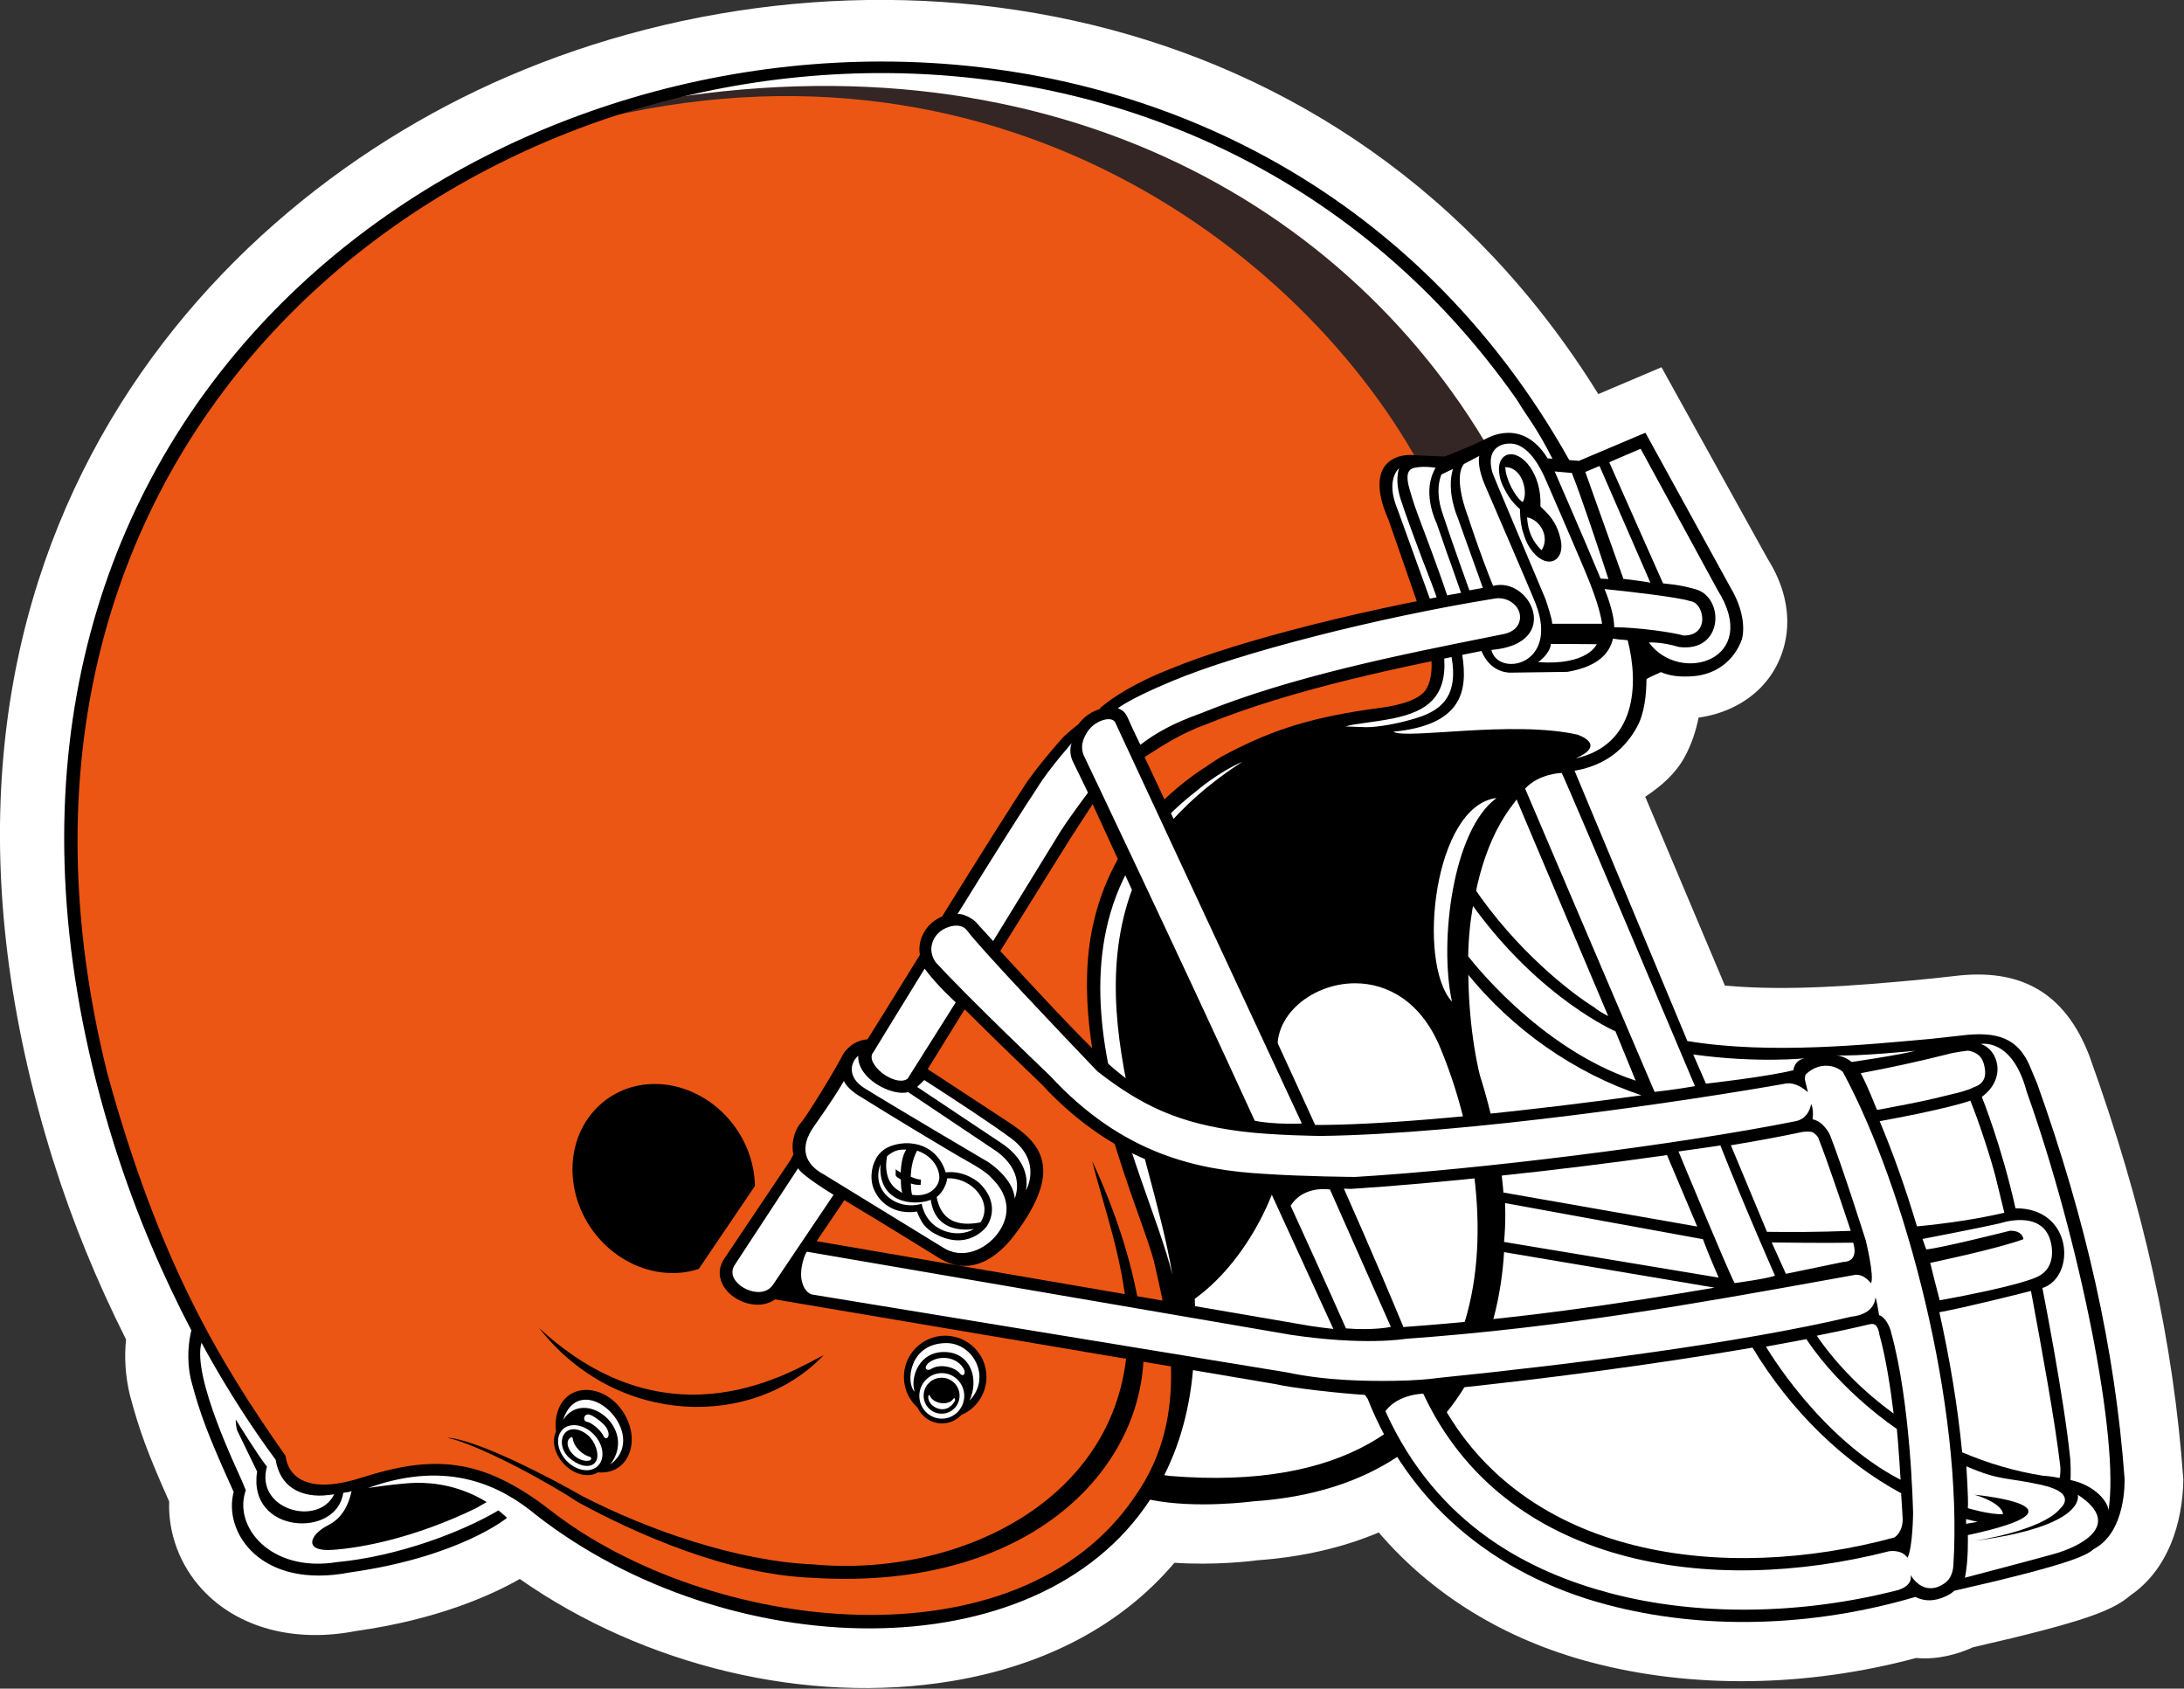 <?xml version="1.0" encoding="UTF-8" standalone="no"?>
<svg
   xmlns:dc="http://purl.org/dc/elements/1.1/"
   xmlns:cc="http://creativecommons.org/ns#"
   xmlns:rdf="http://www.w3.org/1999/02/22-rdf-syntax-ns#"
   xmlns:svg="http://www.w3.org/2000/svg"
   xmlns="http://www.w3.org/2000/svg"
   xmlns:sodipodi="http://sodipodi.sourceforge.net/DTD/sodipodi-0.dtd"
   xmlns:inkscape="http://www.inkscape.org/namespaces/inkscape"
   version="1.0"
   id="Layer_1"
   x="0px"
   y="0px"
   width="540.67"
   height="417.963"
   viewBox="0 0 540.67 417.963"
   enable-background="new 0 0 800 800"
   xml:space="preserve"
   sodipodi:docname="Cleveland_Browns_1992.svg"
   inkscape:version="1.0.2-2 (e86c870879, 2021-01-15)"><rect x="0" y="0" width="540.67" height="417.963" fill="#333333" stroke="none"/><defs
   id="defs1662">
	
	
	
	
	
	
	
	
	
	
	
	
	
	
	
	
	
	
	
	
	
	
	
	
	
	
	
	
	
	
	
	
	
	
	
	
	
	
	
	
	
	
	
	
	
	
	
	
	
	
	
	
	
	
	
	
	
	
	
	
	
	
	
	
	
	
	
	
	
	
	
	
	
	
	
	
	
	
	
	
</defs><sodipodi:namedview
   pagecolor="#ffffff"
   bordercolor="#666666"
   borderopacity="1"
   objecttolerance="10"
   gridtolerance="10"
   guidetolerance="10"
   inkscape:pageopacity="0"
   inkscape:pageshadow="2"
   inkscape:window-width="1366"
   inkscape:window-height="705"
   id="namedview1660"
   showgrid="false"
   inkscape:zoom="1"
   inkscape:cx="261.41876"
   inkscape:cy="204.78843"
   inkscape:window-x="-8"
   inkscape:window-y="-8"
   inkscape:window-maximized="1"
   inkscape:current-layer="layer1"
   inkscape:document-rotation="0"
   showguides="false" />

<g
   inkscape:groupmode="layer"
   id="layer1"
   inkscape:label="Layer 1"
   transform="translate(-177.73,-244.759)"><g
     id="g200"
     transform="matrix(0.734,0,0,0.734,154.393,160.055)"><path
       fill="#ffffff"
       d="m 592.17,239.238 -21.308,9.055 C 485.43,110.578 322.889,89.48 202.922,141.253 94.101,188.221 -11.314,312.15 49.761,506.858 c 6.444,20.517 14.742,40.712 24.544,60.216 -0.599,6.054 -0.265,12.062 1.237,18.534 3.214,12.089 6.062,19.877 13.308,36.098 -0.388,10.639 3.548,21.489 11.237,29.756 11.985,12.905 31.023,17.959 51.73,13.937 27.524,-3.869 45.73,-12.091 55.278,-17.555 41.993,29.377 96.915,42.539 145.66,34.438 31.755,-5.273 57.457,-19.006 75.151,-39.9 13.519,0.911 25.69,-0.533 28.128,-0.859 14.987,-1.078 28.629,-4.247 40.77,-9.367 18.025,21.01 42.381,36.086 71.622,43.795 34.137,9.014 72.846,8.39 109.645,-1.467 7.141,0.678 14.096,-1.281 19.148,-3.596 38.665,-8.856 47.32,-12.551 53.14,-17.535 12.754,-8.773 17.583,-24.422 17.82,-38.994 C 764.836,567.621 754.812,522.291 736.407,471.234 728.093,449.864 713.062,441.777 690.889,444.537 c -4.697,0.537 -9.358,1.035 -14.054,1.456 -17.079,1.547 -41.637,3.76 -63.279,1.748 l -26.87,-63.679 c 5.529,-3.628 10.261,-7.888 13.219,-13.25 2.391,-4.331 3.873,-8.926 4.784,-13.431 8.268,-1.136 16.09,-4.819 21.653,-10.862 8.188,-8.91 12.827,-24.967 1.558,-42.814 z"
       id="path1497"
       style="fill:#ffffff;stroke:none"
       sodipodi:nodetypes="ccccccccccccccccccccccccccccc" /><path
       fill="#ff4000"
       d="m 545.935,250.435 c 5.784,9.636 7.664,11.884 13.474,24.078 -61.81,2.693 -52.341,23.735 -41.58,57.36 2.013,10.08 10.09,30.931 -25.226,30.588 -76.485,11.691 -92.117,67.25 -74.637,132.818 5.973,20.932 13.952,50.747 12.692,76.304 -6.453,113.571 -150.109,103.806 -213.745,52.966 -23.542,-18.99 -39.634,-16.811 -63.555,-9.412 -25.314,7.845 -25.561,-8.067 -25.561,-8.067 C 104.855,579 82.3,539.955 66.277,476.031 -12.844,160.462 392.029,24.904 545.935,250.435 Z"
       id="path1501"
       style="fill:#eb5614;fill-opacity:1;stroke:none"
       sodipodi:nodetypes="ccccccccccc" /><path
       fill="#290f02"
       d="m 229.706,156.58 c 143.256,-36.877 250.05,49.569 286.136,125.831 0,0 1.157,-0.902 2.971,-0.902 h 6.176 l 23.968,-12.25 c 3.47,-1.938 6.441,-0.256 7.599,0.123 C 486.957,145.853 323.526,122.03 229.706,156.58 Z"
       id="path1503"
       style="fill:#342625;fill-opacity:1;stroke:none"
       sodipodi:nodetypes="ccccccc" /><path
       fill="#ffffff"
       d="m 250.567,149.726 c 137.596,-24.246 241.32,36.741 288.652,126.423 l 14.944,-0.312 c 1.679,-0.779 3.693,-1.022 4.983,0 -71,-144.169 -232.806,-150.801 -308.579,-126.111 z"
       id="path1505"
       style="stroke:none"
       sodipodi:nodetypes="ccccc" /><path
       id="path1507"
       style="fill:#000000;stroke:none"
       d="m 328.98,136.146 c -164.791,0.079 -329.257,140.294 -258.787,364.928 7.673,24.457 17.165,45.78 26.137,62.918 -0.791,3.417 -1.798,9.412 -0.094,16.834 2.961,11.115 5.417,17.939 14.375,37.676 -3.614,13.342 8.87,32.991 39.178,27.137 37.098,-5.229 53.02,-18.412 53.02,-18.412 -0.953,-0.906 -1.925,-1.725 -2.906,-2.504 -12.252,7.259 -33.792,15.485 -54.463,17.439 -22.551,3.638 -35.103,-12.152 -30.742,-24.223 l -1.246,-3.037 c -1.246,-3.04 -16.978,-35.151 -13.707,-46.746 0,0 10.191,19.483 25.012,39.48 1.492,8.956 7.989,12.36 15.854,12.082 0.968,-0.11 3.116,-0.269 3.908,-0.436 -5.454,11.149 -26.815,5.152 -22.689,-9.312 -3.06,-3.784 -10.438,-15.768 -10.438,-15.768 -0.344,0.079 0.335,3.549 0.291,3.338 2.483,5.185 6.832,14.086 6.832,14.086 -3.35,21.054 26.916,22.633 29.041,7.166 1.757,-0.334 1.7,-0.076 2.812,-0.621 -1.312,6.295 -4.316,9.747 -7.887,11.551 -6.465,3.259 -8.369,9.01 1.469,8.311 10.014,-0.7 27.671,-4.04 48.324,-14.01 0,0 1.77,-1 3.65,-2.109 -8.554,-5.318 -17.482,-6.623 -23.779,-6.484 -4.374,0.103 -10.869,0.936 -16.227,1.73 0.218,-0.075 0.42,-0.137 0.641,-0.215 26.64,-9.39 44.339,-0.422 56.113,9.373 63.906,49.817 168.43,53.77 207.031,-5.205 15.409,3.164 34.605,0.57 34.605,0.57 80.702,-5.305 98.071,-76.117 76.586,-143.768 -5.453,-22.731 -7.833,-67.55 11.729,-91.984 6.575,-9.412 9.379,-9.49 19.098,-10.561 0.002,-1.1e-4 0.004,1.2e-4 0.006,0 0.632,-0.037 1.206,-0.078 1.467,-0.125 10.316,-1.858 16.735,-7.478 20.676,-14.623 2.569,-4.626 3.19,-10.845 3.238,-16.074 -0.211,-0.363 3.643,-1.839 4.863,-2.504 3.292,1.434 6.828,1.658 10.66,1.402 7.708,-0.523 13.918,-5.041 16.607,-12.295 0.102,-0.29 2.394,-7.311 -3.871,-17.779 l -28.598,-52.027 -1.543,0.621 -20.891,8.838 -3.268,-0.26 C 509.098,177.881 418.995,136.103 328.98,136.146 Z M 217.244,624.549 c -23.021,-17.959 -39.78,-18.469 -63.637,-10.836 -24.968,7.998 -25.457,-7.324 -25.457,-7.324 -22.197,-31.599 -42.625,-65.295 -60.105,-128.85 C 16.137,269.786 173.467,138.94 331.061,140.049 c 79.724,0.561 159.516,34.893 212.32,110.119 3.591,5.972 6.657,9.343 12.012,19.926 l -1.623,-0.129 c -4.311,-6.977 -9.391,-8.672 -13.438,-8.607 -4.047,0.064 -7.061,1.886 -7.246,1.941 l -4.686,2.246 -9.322,3.807 c -11.563,-0.435 -11.354,-0.555 -11.375,-0.555 -4.082,-0.025 -7.397,1.5 -9.111,4.16 -4.006,6.242 1.071,16.591 1.436,17.516 0,0 10.349,29.787 10.305,29.664 4.561,12.55 5.618,21.974 2.637,27.404 -2.258,4.104 -10.123,5.729 -14.242,6.354 0,0 -6.142,0.845 -6.041,0.836 -20.706,3.09 -33.638,7.563 -48.926,15.82 0,0 -4.114,2.525 -4.805,3.127 -12.099,7.683 -32.155,24.411 -38.533,53.666 -9.513,43.653 17.392,98.786 20.84,114.553 3.851,17.614 12.962,50.247 -6.573,77.944 -39.396,58.705 -143.794,46.596 -197.444,4.708 z M 488.951,446.971 c 10.636,0.039 21.921,5.95 28.43,21.332 22.744,53.932 27.073,154.394 -90.873,144.814 l -2.035,-0.271 c 5.972,-11.874 9.56,-25.895 10.1,-42.176 0.466,-6.04 0.475,-11.775 0.178,-17.293 19.173,-13.818 31.48,-41.767 30.604,-57.492 0.521,-6.554 -0.47,-14.631 -1.959,-22.699 -4.149,-13.787 10.012,-26.272 25.557,-26.215 z"
       sodipodi:nodetypes="ccccccccccccccccccccccccccccccccccccccccccccccccccccccccccccccccccccccccccccccccc" /><path
       id="path1529"
       style="fill:#000000;stroke:none"
       d="m 229.273,584.096 c -1.994,0.043 -3.909,0.62 -5.557,1.781 -3.493,2.463 -5.048,7.364 -4.375,12.289 -1.542,3.045 -0.573,7.518 2.637,10.904 3.473,3.645 8.334,4.764 11.463,2.826 2.816,0.227 5.522,-0.426 7.521,-2.098 4.983,-4.149 5.217,-12.314 0.625,-18.834 -3.16,-4.484 -7.929,-6.965 -12.314,-6.869 z m 121.34,-18.289 c -7.677,-0.022 -13.944,6.185 -13.953,13.875 -0.019,4.138 1.78,7.846 4.631,10.406 1.457,3.124 4.573,5.296 8.188,5.303 2.594,0.007 4.93,-1.097 6.594,-2.867 4.945,-2.128 8.419,-7.03 8.426,-12.754 0.035,-7.689 -6.187,-13.94 -13.885,-13.963 z M 309.604,572.354 c -9.936,4.852 -51.461,32.137 -95.991,-9.156 26.303,33.705 72.614,33.872 95.991,9.156 z M 267.479,543.29 c -2.861,0.946 -5.908,1.426 -9.037,1.392 -8.645,-0.058 -17.256,-3.918 -23.633,-10.604 -12.506,-13.108 -13.316,-33.326 -1.801,-45.04 5.185,-5.286 12.229,-8.169 19.852,-8.112 8.633,0.058 17.234,3.927 23.621,10.604 6.444,6.753 9.79,15.397 9.935,23.788 z m 144.644,19.764 c 0.837,56.99 -56.243,84.553 -106.158,79.869 -25.715,-1.091 -55.947,-11.773 -77.599,-22.932 -10.569,-6.088 -35.751,-19.272 -45.832,-19.809 11.585,2.549 35.751,16.08 44.308,21.82 18.637,10.149 49.859,24.368 79.11,25.459 76.142,4.75 115.921,-40.514 111.211,-83.374 -2.513,-21.863 -9.966,-42.082 -17.021,-57.215 4.027,16.148 11.316,35.176 11.981,56.182 z"
       sodipodi:nodetypes="ccccccccccccccccccccccccccccccccccc" /><path
       id="path1541"
       style="fill:#ffffff;stroke:none"
       d="m 223.593,600.77 c -1.612,2.347 2.293,7.634 6.643,7.22 1.303,-0.221 1.114,-1.177 0.48,-1.344 -2.593,-0.681 -5.341,-3.385 -5.719,-5.986 -0.211,-1.528 -1.404,0.11 -1.404,0.11 z m 1.626,-4.799 c -1.374,0.034 -2.637,0.491 -3.598,1.402 -2.558,2.425 -2.003,7.175 1.246,10.604 3.252,3.416 7.968,4.227 10.516,1.789 2.562,-2.412 2.004,-7.163 -1.244,-10.592 -2.031,-2.143 -4.63,-3.26 -6.92,-3.203 z m -0.209,1.383 c 2.012,-0.116 4.353,1.078 5.951,2.912 1.902,2.17 3.528,6.933 1.078,8.76 -2.135,1.58 -5.705,0.3 -8.354,-2.127 -2.848,-2.602 -3.082,-6.621 -1.115,-8.514 0.678,-0.657 1.525,-0.979 2.439,-1.031 z M 221.71,594.231 c 5.964,-18.271 29.976,4.674 15.935,14.976 9.313,-12.083 -8.791,-26.179 -15.935,-14.976 z m 14.579,2.549 c -0.726,-1.181 -3.652,-3.662 -5.52,-4.306 -2.025,-0.691 -2.671,2.034 -0.99,2.368 1.681,0.322 4.662,2.849 5.585,4.842 0.801,1.712 2.782,0.155 0.925,-2.904 z"
       sodipodi:nodetypes="ccccccccccccccccccccccccc" /><path
       id="path1553"
       style="fill:#ffffff;stroke:none"
       d="m 450.861,372.254 c -16.164,10.348 -24.276,20.495 -26.058,22.387 -35.092,47.92 -5.095,105.114 2.393,150.632 -8.49,-35.829 -54.701,-114.771 8.277,-163.252 10e-4,0 6.823,-5.985 15.388,-9.767 z m 85.69,12.235 c -14.798,10.758 -19.426,48.422 -15.054,68.671 -11.961,-13.197 -6.075,-66.115 15.054,-68.671 z"
       sodipodi:nodetypes="cccccccc" /><path
       id="path1561"
       style="fill:#000000;stroke:none"
       d="m 537.498,313.184 c -0.4,0.015 -0.809,0.052 -1.225,0.109 -41.035,6.63 -86.833,18.09 -109.811,27.703 0,0 -13.541,4.908 -23.143,12.73 -0.359,0.294 -0.521,0.542 -0.557,0.76 -2.775,0.81 -5.478,2.696 -7.252,5.135 -1.035,0.804 -4.225,3.308 -5.727,5.029 -3.829,4.373 -7.143,8.26 -11.404,14.102 -3.684,5.495 -16.96,26.473 -28.832,45.682 -1.024,0.435 -2.055,1.038 -3.074,1.832 -3.146,2.448 -5.188,6.726 -4.424,11.145 -9.984,16.2 -15.573,25.116 -17.678,28.467 -5.313,0.398 -7.993,4.572 -8.25,5.098 -2.337,4.672 -12.46,21.295 -14.273,23.109 -1.084,1.076 -3.535,5.54 -2.473,10.621 l -0.891,1.746 c 0,0 -22.299,33.214 -22.264,33.17 -1.915,2.69 -2.214,5.754 -0.846,8.635 1.823,3.851 6.409,6.763 11.15,7.076 2.542,0.177 4.85,-0.467 6.689,-1.771 2.144,0.363 168.789,28.58 168.811,28.58 5.841,1.401 22.63,3.172 29.307,3.572 0.279,0.025 0.541,0.038 0.816,0.061 l 0.91,1.281 c 13.607,34.56 41.945,59.228 80.879,69.51 32.181,8.49 68.709,7.654 103.883,-2.672 4.216,2.16 8.231,0.845 10.992,-0.59 0.796,-0.414 1.511,-0.921 2.152,-1.5 38.03,-8.646 44.519,-11.803 46.842,-13.936 0.101,-0.057 0.182,-0.12 0.279,-0.178 10.87,-5.801 10.297,-23.035 10.264,-23.844 -3.215,-43.539 -12.994,-86.96 -29.475,-133.057 l -2.016,-4.797 c -4.17,-10.837 -11.704,-12.883 -23.607,-11.402 l -10.326,1.135 c -20.752,1.847 -54.147,5.375 -82.027,0.715 l -38.363,-91.91 c -2.267,-0.122 -0.844,0.012 -6.365,0.723 -8.742,1.136 -10.299,4.986 -13.271,8.781 0,0 16.809,39.736 31.307,74.01 -1.828,-0.941 -3.553,-1.951 -4.662,-2.922 -7.653,-4.716 -26.35,-19.082 -41.092,-41.078 10e-4,-0.002 -3.104,13.027 -2.348,28.914 15.725,19.862 37.302,34.493 59.299,41.783 -36.133,4.995 -80.243,9.827 -108.002,10.01 -0.028,0 -1.03,0.003 -2.043,0.004 -21.237,-46.636 -46.236,-100.069 -57.525,-124.062 6.215,-4.004 12.562,-8.082 20.549,-10.957 30.085,-12.24 66.234,-19.46 99.309,-26.064 8.742,-1.419 11.402,-6.771 10.688,-11.543 -0.688,-4.757 -4.877,-9.172 -10.881,-8.943 z m -137.174,73.408 49.01,106.826 c -19.298,-2.373 -31.242,-8.162 -43.799,-19.33 -10.387,-9.703 -26.21,-26.929 -36.369,-37.986 12.103,-19.538 23.635,-37.957 23.635,-37.957 2.883,-4.517 5.554,-8.584 7.523,-11.553 z m -43.17,69.152 c 11.955,11.943 25.701,25.035 25.826,25.154 25.516,27.672 52.574,32.735 75.652,34.025 0.194,0.013 0.39,0.022 0.584,0.035 L 481.5,563.527 c -2.348,-0.258 -4.875,-0.575 -7.682,-0.992 0,0 -153.903,-26.415 -166.594,-28.598 l 9.354,-13.828 c 13.103,7.825 31.666,19.35 31.666,19.35 12.818,8.133 22.691,-3.549 25.805,-7.713 2.425,-3.227 9.872,-13.239 9.613,-21.818 -0.255,-8.334 -6.643,-12.797 -12.361,-16.557 l -26.615,-17.447 c 2.357,-3.829 6.286,-10.178 12.469,-20.18 z m 339.182,30.812 c 3.008,7.239 7.394,21.025 8.609,26.078 l 2.863,11.711 c -9.209,2.149 -19.334,3.618 -29.469,4.607 -3.807,-12.732 -8.069,-24.748 -12.584,-35.473 21.041,-3.834 28.779,-6.292 30.58,-6.924 z m -54.604,10.43 c 0.688,0.017 1.358,0.118 1.738,0.402 1.668,1.247 1.758,2.146 1.791,2.254 2.892,7.299 8.067,22.727 10.75,30.811 -10.719,0.428 -20.552,0.447 -28.256,0.33 l -12.182,-29.184 c 8.882,-1.47 16.976,-2.962 23.814,-4.436 0,0 1.197,-0.206 2.344,-0.178 z m -47.703,7.918 c 4.342,10.265 6.598,15.6 10.191,24.096 l -65.898,-11.566 -1.703,-0.299 -0.555,1.645 c -0.435,1.278 -0.134,6.987 0.867,16.99 l 0.154,1.525 1.514,0.254 71.475,12.057 c -32.464,5.528 -66.574,10.536 -104.711,13.264 -0.009,0.002 -0.122,0.055 -0.201,0.092 -4.09,-9.869 -11.003,-26.287 -20.105,-46.74 0.437,0.013 2.271,0.085 2.293,0.084 27.644,-1.723 70.378,-6.201 106.68,-11.4 z m 122.754,45.811 0.471,2.533 c 3.05,16.511 7.678,41.471 9.438,56.771 0.085,1.495 -0.026,2.731 -0.24,3.77 -2.918,-0.593 -5.188,-0.744 -5.67,-0.77 -9.337,-1.472 -18.499,-4.173 -27.207,-7.896 -1.501,-15.532 -4.185,-31.572 -7.689,-47.227 9.163,-1.687 25.776,-5.873 30.898,-7.182 z m -53.766,11.143 c 0.737,-0.035 1.084,0.207 1.215,0.299 0.992,0.7 1.356,2.538 1.441,3.318 2.05,7.283 3.613,16.99 4.791,26.568 -10.185,-7.368 -19.059,-16.263 -25.934,-26.23 6.29,-1.258 12.233,-2.531 17.611,-3.812 0.339,-0.089 0.629,-0.131 0.875,-0.143 z m -40.143,7.971 c 13.02,21.606 30.871,38.699 50.111,49.098 0.354,5.165 0.533,8.66 0.539,8.744 -0.021,4.384 -2.482,5.963 -2.838,6.188 -57.659,15.621 -125.153,6.862 -153.338,-46.545 l -2.605,-2.539 c 2.12,-0.426 3.34,-0.795 3.34,-0.795 31.572,-3.216 71.146,-8.344 104.791,-14.15 z m 72.021,57.82 c 1.311,0.338 2.623,0.654 3.934,0.926 -1.188,0.219 -2.512,0.44 -3.904,0.662 -0.006,-0.527 -0.02,-1.059 -0.029,-1.588 z"
       sodipodi:nodetypes="cccccccccccccccccccccccccccccccccccccccccccccccccccccccccccccccccccccccccccccccccccccccccccccccccccccccccccccccccccccccccccccc" /><path
       id="path1655"
       style="fill:#ffffff;stroke:none"
       d="m 330.992,505.271 c 1.968,-1.625 3.526,-2.356 6.444,-2.215 -1.249,1.928 -1.716,4.798 -1.883,7.747 -0.612,-0.492 -1.079,-0.523 -1.669,-1.17 l -0.01,2.115 c 0.378,0.666 0.979,0.877 1.757,1.4 0.022,1.858 0.101,3.249 0.445,4.495 -0.388,-0.146 -0.621,-0.467 -1.034,-0.666 -6.065,-3.414 -4.05,-11.706 -4.05,-11.706 z m 8.42,13.029 c -0.321,-1.224 -0.353,-2.456 -0.422,-3.825 1.004,0.343 2.117,0.533 3.319,0.489 -0.035,-0.567 0.12,-1.771 0.12,-1.771 -1.224,-0.087 -2.29,-0.501 -3.47,-0.999 0.11,-3.318 0.811,-6.312 2.148,-8.781 4.328,1.37 7.488,5.164 7.505,9.118 -0.097,2.856 -3.099,6.707 -9.2,5.769 z m 20.891,11.494 c -4.292,0.69 -13.162,0.423 -14.584,-9.793 -6.456,2.381 -17.959,0.559 -16.959,-12.049 -3.438,9.292 5.765,15.844 13.897,13.363 1.904,9.602 12.274,11.881 17.646,8.479 z m 2.166,-2.189 c 4.384,-6.4 -2.438,-15.134 -11.193,-14.866 -0.445,3.114 -2.381,5.451 -3.57,6.318 1.278,6.777 5.564,9.803 13.174,8.804 z M 326.388,508.06 c 0,0 -1.99,5.317 0.937,9.903 0.044,0.089 3.826,7.511 13.742,5.974 0,0 0.521,1.581 1.572,3.361 0.696,1.268 2.108,2.727 3.702,3.683 11.705,6.954 18.148,-1.902 18.202,-1.981 0.044,-0.066 5.374,-7.021 -2.404,-14.642 -0.199,-0.188 -4.939,-4.418 -11.405,-3.617 -0.678,-2.659 -4.06,-10.159 -13.818,-9.83 -7.834,0.542 -9.635,4.746 -10.528,7.15 z M 303.7,504.898 c -0.779,-2.879 0.136,-6.175 2.706,-9.79 5.873,-8.279 8.743,-13.007 10.015,-15.189 1.245,2.773 5.16,5.031 5.16,5.031 9.872,6.185 30.632,18.747 36.609,22.075 6.431,3.569 7.721,5.273 7.721,5.273 7.444,7.077 6.043,14.108 2.404,19.006 -4.116,5.539 -12.04,9.068 -18.638,4.671 l -40.101,-24.593 c 0,0 -4.718,-2.199 -5.876,-6.484 z m 284.716,-193.032 -17.145,-39.334 -4.799,2.012 12.863,36.064 c 10e-4,0 6.555,0.756 9.081,1.258 z m -3.276,-45.137 25.967,47.657 c 14.834,23.532 -12.66,32.045 -23.197,17.657 0,0 4.282,-0.255 10.093,1.514 15.12,2.012 15.508,-16.612 5.797,-19.417 -6.065,-1.756 -9.582,-1.77 -11.106,-2.025 l -18.147,-40.848 z m -8.917,60.16 c 8.579,0.11 19.939,1.782 23.4,2.817 5.229,0.009 6.144,-3.451 6.276,-4.975 0.255,-2.826 -1.303,-6.242 -3.94,-6.62 l -0.175,-0.022 -0.181,-0.057 c -3.729,-1.258 -21.63,-3.315 -28.64,-3.996 0.001,0 3.26,7.557 3.26,12.853 z m -5.882,5.74 c 0,0 -2.949,7.232 -19.752,6.056 0,0 4.028,-2.861 4.284,-6.145 0,10e-4 10.093,10e-4 15.468,0.089 z m -38.414,-18.994 -8.654,-24.122 c 0,0 -3.706,-8.412 -1.436,-15.979 l -3.859,1.848 c 0,0 -2.438,4.716 0.254,12.863 3.536,10.727 9.156,26.226 9.156,26.226 z M 530.6,270.049 c -0.101,1.603 0.146,4.521 2.003,8.87 3.025,7.065 15.521,35.883 17.146,40.091 8.068,20.927 -12.774,24.8 -14.953,15.555 24.2,-2.028 13.195,-24.882 0.577,-21.608 -4.785,-11.85 -8.566,-23.703 -8.566,-23.703 0,0 -5.04,-12.606 -1.26,-17.401 l 5.287,-2.77 c -10e-4,10e-4 -0.19,-0.021 -0.234,0.966 z m 21.119,30.916 c 2.792,-4.227 -0.146,-10.159 -4.886,-11.127 0.3,4.807 1.845,8.112 4.886,11.127 z m -6.34,-16.249 c 1.861,-2.971 0.123,-11.727 -5.885,-11.793 0.067,3.892 3.318,10.168 5.885,11.793 z m -0.894,2.44 c -3.538,-3.104 -4.829,-5.986 -5.931,-8.139 -0.27,-0.774 -0.634,-1.695 -0.634,-1.695 -2.081,-7.567 2.269,-8.569 2.269,-8.569 4.863,-1.445 11.672,6.431 11.161,17.404 2.716,2.703 5.429,4.996 6.81,11.146 1.58,7.021 -4.094,10.282 -9.147,4.485 -2.09,-2.403 -2.847,-4.64 -3.776,-7.705 -0.928,-3.899 -0.752,-6.927 -0.752,-6.927 z m 8.566,30.266 c 0,0 2.271,6.554 2.271,8.32 l 16.791,-0.009 c 0,0 -0.347,-4.284 -4.128,-13.865 -2.86,-7.242 -12.686,-29.629 -14.675,-34.291 -2.271,-5.299 -5.3,-10.339 -9.593,-12.109 -3.115,-1.291 -10.727,-0.555 -8.835,8.248 0,0.002 0.168,0.957 0.679,2.093 l 1.53,3.739 z M 343.646,442.043 c -13.351,21.651 -16.868,27.492 -17.114,27.906 l -0.076,0.133 -0.101,0.109 c -1.893,2.262 1.258,5.498 1.915,6.132 2.857,2.76 7.453,4.529 9.635,2.817 l 16.234,-25.726 c 10e-4,0.001 -6.452,-5.83 -10.493,-11.371 z m -42.668,67.297 -21.186,32.322 c -1.079,1.527 -1.259,3.072 -0.523,4.608 1.192,2.505 4.529,4.573 7.777,4.785 1.691,0.122 4.015,-0.225 5.498,-2.491 0.009,-0.022 15.943,-23.69 20.394,-30.276 0,0 -10.635,-6.399 -11.96,-8.948 z m 37.12,-25.662 c -5.539,1.515 -17.278,-4.626 -16.833,-12.271 -2.958,2.539 -3.516,7.412 2.069,10.916 9.793,6.118 41.703,24.901 41.703,24.901 0,0 8.624,5.476 9.002,12.407 2.605,-7.398 -1.792,-12.874 -6.242,-16.065 z m 3.028,-1.759 c 0,0 22.678,15.099 28.497,19.003 6.666,4.476 9.245,10.181 8.188,15.89 0,0 5.643,-9.49 -4.784,-17.4 -5.807,-4.406 -19.272,-13.219 -29.498,-19.808 z m 319.932,51.722 c 0,0 3.037,12.36 1.747,14.509 0,0 -2.268,-3.338 -5.551,-2.84 l -0.136,0.048 -0.142,0.021 -9.059,1.634 c -43.815,7.901 -89.137,16.067 -142.101,19.853 -0.298,0.054 -13.853,2.346 -38.687,-1.36 -0.035,0 -163.096,-28.005 -163.096,-28.005 -0.347,-0.423 -3.106,6.177 -1.602,10.593 0,0 0.709,2.992 3.147,3.806 0.066,0.021 160.115,26.258 160.115,26.258 13.862,2.939 27.548,2.962 36.171,2.874 l 4.886,-0.136 c 6.141,-0.257 9.604,-0.788 9.681,-0.802 45.342,-4.582 102.79,-11.894 139.919,-20.738 0,0 7.267,-0.4 7.954,-6.165 0.167,-1.281 1.25,5.674 1.25,5.674 2.5,0.77 3.979,5.018 4.071,5.841 6.62,23.914 7.343,59.174 7.409,60.864 0.005,0 -0.106,11.594 -1.875,15.124 -2.104,-3.006 -6.285,-2.184 -6.285,-2.184 -60.209,15.402 -129.783,5.186 -157.057,-53.151 0,0 -8.479,0.088 -12.762,5.897 17.559,38.864 49.182,54.341 75.918,61.406 29.476,7.778 64.447,7.302 97.104,-1.11 5.296,-1.76 4.085,-5.062 4.085,-5.062 4.794,7.575 10.79,3.235 10.79,3.235 2.239,-1.167 3.485,-3.504 3.662,-6.419 3.35,-53.576 -16.103,-127.413 -37.31,-166.502 -3.047,-2.491 -6.695,-2.459 -9.434,-1.214 -1.435,0.646 -3.148,2.002 -3.205,2.451 l -0.167,1.255 1.069,4.429 c 0,0 -3.529,-3.47 -7.312,-2.972 -31.512,5.607 -107.984,17.058 -156.766,17.691 -0.669,0.013 -16.154,-0.164 -26.881,-1.511 -21.042,-2.659 -33.604,-8.525 -48.703,-20.284 -13.363,-13.966 -39.321,-41.258 -44.119,-47.689 -2.267,-2.628 -6.787,-1.125 -8.821,0.467 -2.871,2.269 -4.331,6.577 -1.593,10.437 10.96,12.005 38.221,37.94 38.488,38.209 24.625,26.705 50.058,31.913 72.357,33.158 13.185,0.912 30.589,1.047 30.756,1.035 41.057,-2.461 108.373,-10.749 148.609,-18.827 4.529,-1.004 5.05,-5.811 5.05,-5.811 1.003,2.017 0.491,5.199 0.491,5.199 3.817,0.757 5.886,5.217 5.957,5.513 3.935,9.921 11.89,35.044 11.978,35.301 z M 408.807,354.177 c 4.384,-2.949 10.837,-5.986 18.539,-9.2 22.365,-9.358 68.707,-21.309 108.773,-27.771 4.273,-0.602 7.822,2.347 8.279,5.419 0.4,2.725 -1.004,5.929 -6.232,6.74 l -2.447,0.502 c -32.067,6.4 -68.408,13.676 -98.782,26.015 -9.56,3.438 -15.168,6.588 -20.53,10.661 0,0 -3.015,-6.21 -3.837,-8.19 -1.45,-3.495 -2.361,-3.375 -3.763,-4.176 z m 231.89,118.068 c 0,0 -15.89,1.76 -37.819,-1.268 l 4.283,9.847 c 0,0 20.42,-2.268 29.5,-4.539 0,0 0.256,-3.525 4.036,-4.04 z m -64.049,-9.077 c 0,0 -25.248,-10.851 -48.036,-42.235 0,0 -1.479,7.064 -1.646,16.898 0,0 23.456,31.134 56.493,41.971 z m 138.697,20.347 c 17.726,49.67 31.522,117.766 27.561,141.289 0,-3.016 -4.706,-8.648 -12.774,-10.326 0,0 0.167,-3.117 -0.075,-6.898 -2.025,-20.508 -9.415,-57.839 -9.415,-57.839 11.427,-3.693 10.414,-27.059 -9.078,-26.892 -4.708,-21.186 -11.351,-37.577 -11.351,-37.577 8.569,-6.295 5.453,-16.054 -0.344,-17.814 -10e-4,-0.001 10.603,-2.28 15.476,16.057 z m -35.14,49.676 c 0,0 19.663,-3.785 26.227,-5.299 0,0 13.865,-4.794 16.891,5.797 0,0 3.026,9.159 -4.786,12.44 0,0 -5.807,2.938 -32.533,7.732 0,0 -2.18,-8.312 -3.192,-12.607 0,0 22.608,-4.704 31.434,-7.988 0,0 -0.167,-2.937 -4.529,-2.849 0,0 -22.955,5.798 -28.251,6.3 z m 17.408,-51.206 c 4.596,-1.489 3.728,-5.539 3.548,-6.644 -0.445,-2.936 -1.99,-5.062 -5.608,-5.661 0,0 -4.248,0.454 -7.399,1.335 -8.855,2.248 -19.025,4.463 -28.771,6.276 3.136,6.118 4.372,9.935 5.464,12.329 -0.423,0.256 4.706,-0.835 9.824,-1.792 7.144,-1.359 12.282,-2.661 16.833,-3.785 -10e-4,10e-4 3.929,-0.879 6.109,-2.058 z M 454.987,493.323 C 428.796,436.052 397.376,370.24 397.331,370.15 c -1.281,-3.025 -0.258,-5.539 1.045,-7.708 1.712,-2.87 5.084,-4.563 7.355,-4.529 1.614,0.032 2.081,0.857 2.146,0.989 l 62.999,135.347 c 0.001,-0.001 -9.256,0.466 -15.889,-0.926 z m 30.771,70.025 c -2.513,-5.499 -5.507,-12.598 -18.659,-41.359 4.45,-7.065 13.272,-5.464 13.272,-5.464 l 20.521,46.308 c 0,-10e-4 -5.555,1.267 -15.134,0.515 z m 209.24,46.5 c 0,0 0.757,11.351 0.501,14.12 0,0 7.567,2.271 11.851,2.015 0,0 0.256,-3.529 -9.583,-6.544 0,0 42.372,4.019 -2.268,13.609 0,0 0.256,8.822 -1.002,14.376 0,0 23.122,-6.064 30.253,-8.067 8.068,-2.271 23.699,-9.592 7.822,-19.918 0,0 3.529,10.582 -35.303,15.622 0,0 23.197,-3.283 29.506,-11.093 0,0 6.043,-5.04 -6.309,-7.813 -12.016,-2.704 -13.873,-1.267 -25.468,-6.307 z m -23.451,-12.611 c 0,0 -18.416,-12.105 -30.509,-30.264 0,0 -10.85,2.025 -13.619,2.523 0,0 17.903,30.768 45.396,44.889 0,10e-4 -0.765,-12.606 -1.268,-17.148 z m -59.516,-95.574 c 0,0 -11.74,1.725 -14.122,2.024 0,0 16.393,39.577 18.919,44.384 0,0 11.348,-1.523 13.619,-2.523 0,0 -9.837,-22.198 -18.416,-43.885 z m -8.57,-20.007 c 0,0 -42.103,-99.817 -44.951,-105.614 0,0 -7.624,0.167 -12.33,5.286 l 43.663,102.266 c 0,0 7.432,-0.814 13.618,-1.938 z m 53.373,52.79 c 0,0 -10.591,0.177 -27.481,-0.079 l 4.782,10.582 19.416,-4.028 c 0,0 5.307,0.334 3.283,-6.475 z m -50.683,-1.179 -66.739,-12.185 c 0,0 0.334,6.057 -0.344,13.108 l 72.379,12.03 c 0,10e-4 -4.037,-9.335 -5.296,-12.953 z m 71.613,-63.538 c 0,0 -20.406,2.034 -26.981,1.511 0,0 2.771,0 5.554,2.271 -10e-4,-0.001 16.51,-2.405 21.427,-3.782 z M 354.746,423.632 c 12.238,-19.852 23.14,-36.983 26.948,-42.648 3.962,-6.554 12.796,-16.388 11.538,-14.91 0,0 -1.277,2.747 0.515,6.321 1.255,2.514 4.982,10.279 4.982,10.279 0.48,-0.488 -5.462,7.166 -9.344,13.23 l -22.634,36.839 -6.041,-6.644 c -10e-4,0.002 -3.183,-2.723 -5.964,-2.467 z M 512.633,272.834 c -0.566,-0.016 -1.13,-0.013 -1.631,0.029 -3.025,0.255 -5.851,0.388 -3.783,7.566 1.524,5.295 2.082,6.541 3.271,9.834 1.433,3.925 6.031,15.784 9.393,25.889 1.567,-0.292 3.126,-0.571 4.688,-0.852 l -3.428,-9.75 c -0.898,-2.418 -1.871,-5.166 -2.889,-8.213 l -1.953,-5.559 c 0,0 -4.725,-9.451 -1,-17.299 0.21,-0.492 0.433,-0.95 0.672,-1.369 -0.085,-0.012 -1.684,-0.23 -3.34,-0.277 z m -8.949,0.449 c 0,0 -4.785,3.783 -0.502,13.955 l 10.855,30.027 c 0.767,-0.149 1.534,-0.293 2.301,-0.439 -0.616,-1.797 -1.288,-3.663 -2.062,-5.633 -3.939,-10.023 -8.69,-23.052 -10.094,-27.48 -0.71,-2.284 -1.757,-6.648 -0.498,-10.43 z m 52.463,1.096 c 0,0 10.583,24.237 15.496,36.133 l 2.619,0.137 c -3.869,-11.921 -8.828,-26.828 -12.322,-35.76 z m 19.66,56.375 c -1.245,5.444 -5.684,9.543 -15.377,11.205 l -18.92,0.26 c 0,0 -6.791,0.61 -10.057,-7.297 -2.161,0.433 -4.305,0.859 -6.484,1.301 1.897,12.028 0.135,23.659 -23.213,25.91 3.989,2.745 40.339,-3.977 62.225,1.035 0.191,0.136 9.915,3.3 -0.76,7.967 20.333,-4.521 21.414,-24.821 17.537,-39.857 l -3.344,-0.293 z m -54.434,6.211 c -0.82,0.168 -1.642,0.341 -2.463,0.51 0.788,12.896 -5.761,17.791 -16.986,20.117 -7.32,1.514 -13.272,1.769 -16.301,2.781 l 6.967,0.248 c 0.345,0.032 8.021,-0.057 18.727,-3.684 7.014,-2.609 12.3,-7.318 10.057,-19.973 z"
       sodipodi:nodetypes="cccccccccccccccccccccccccccccccccccccccccccccccccccccccccccccccccccccccccccccccccccccccccccccccccccccccccccccccccccccccccccccccccccccccccccccccccccccccccccccccccccccccccccccccccccccccccccccccccccccccccccccccccccccccccccccccccccccccccccccccccccccccccccccccccccccccccccccccccccccccccccccccccccccccccccccccccccccccccccccccccccccccccccccccccccccc" /><path
       id="path1527"
       style="fill:#ffffff;stroke:none"
       d="m 344.885,586.242 v 0 c -0.444,3.482 6.154,7.075 9.037,1.378 0,0 0.022,-1.413 -0.69,-0.388 -1.4,2.025 -5.996,1.823 -7.643,-0.802 -0.179,-0.567 -0.523,-0.957 -0.704,-0.188 z m 4.547,-7.816 c -4.182,0 -7.577,3.442 -7.576,7.682 0,4.227 3.394,7.678 7.576,7.678 4.186,0 7.58,-3.451 7.58,-7.678 0,-4.24 -3.394,-7.682 -7.58,-7.682 z m -0.061,1.551 c 3.35,0 6.064,2.713 6.064,6.062 0,3.349 -2.714,6.064 -6.064,6.064 -3.347,0 -6.062,-2.714 -6.062,-6.064 0,-3.35 2.716,-6.062 6.062,-6.062 z m 9.402,7.735 c 7.566,-7.822 1.233,-19.451 -7.822,-19.417 -12.664,0.054 -13.71,13.541 -10.67,16.389 -1.57,-4.705 1.401,-13.741 10.425,-13.373 8.657,0.366 11.347,9.335 8.067,16.401 z m -2.176,-11.115 c 1.369,2.025 -0.089,3.394 -1.145,1.805 -1.958,-2.192 -6.876,-3.218 -9.714,-1.315 -1.277,0.758 -2.592,-0.266 -0.968,-1.924 3.182,-2.762 9.114,-2.616 11.827,1.434 z"
       sodipodi:nodetypes="cccccccccccccccccccccccccc" /></g></g></svg>
